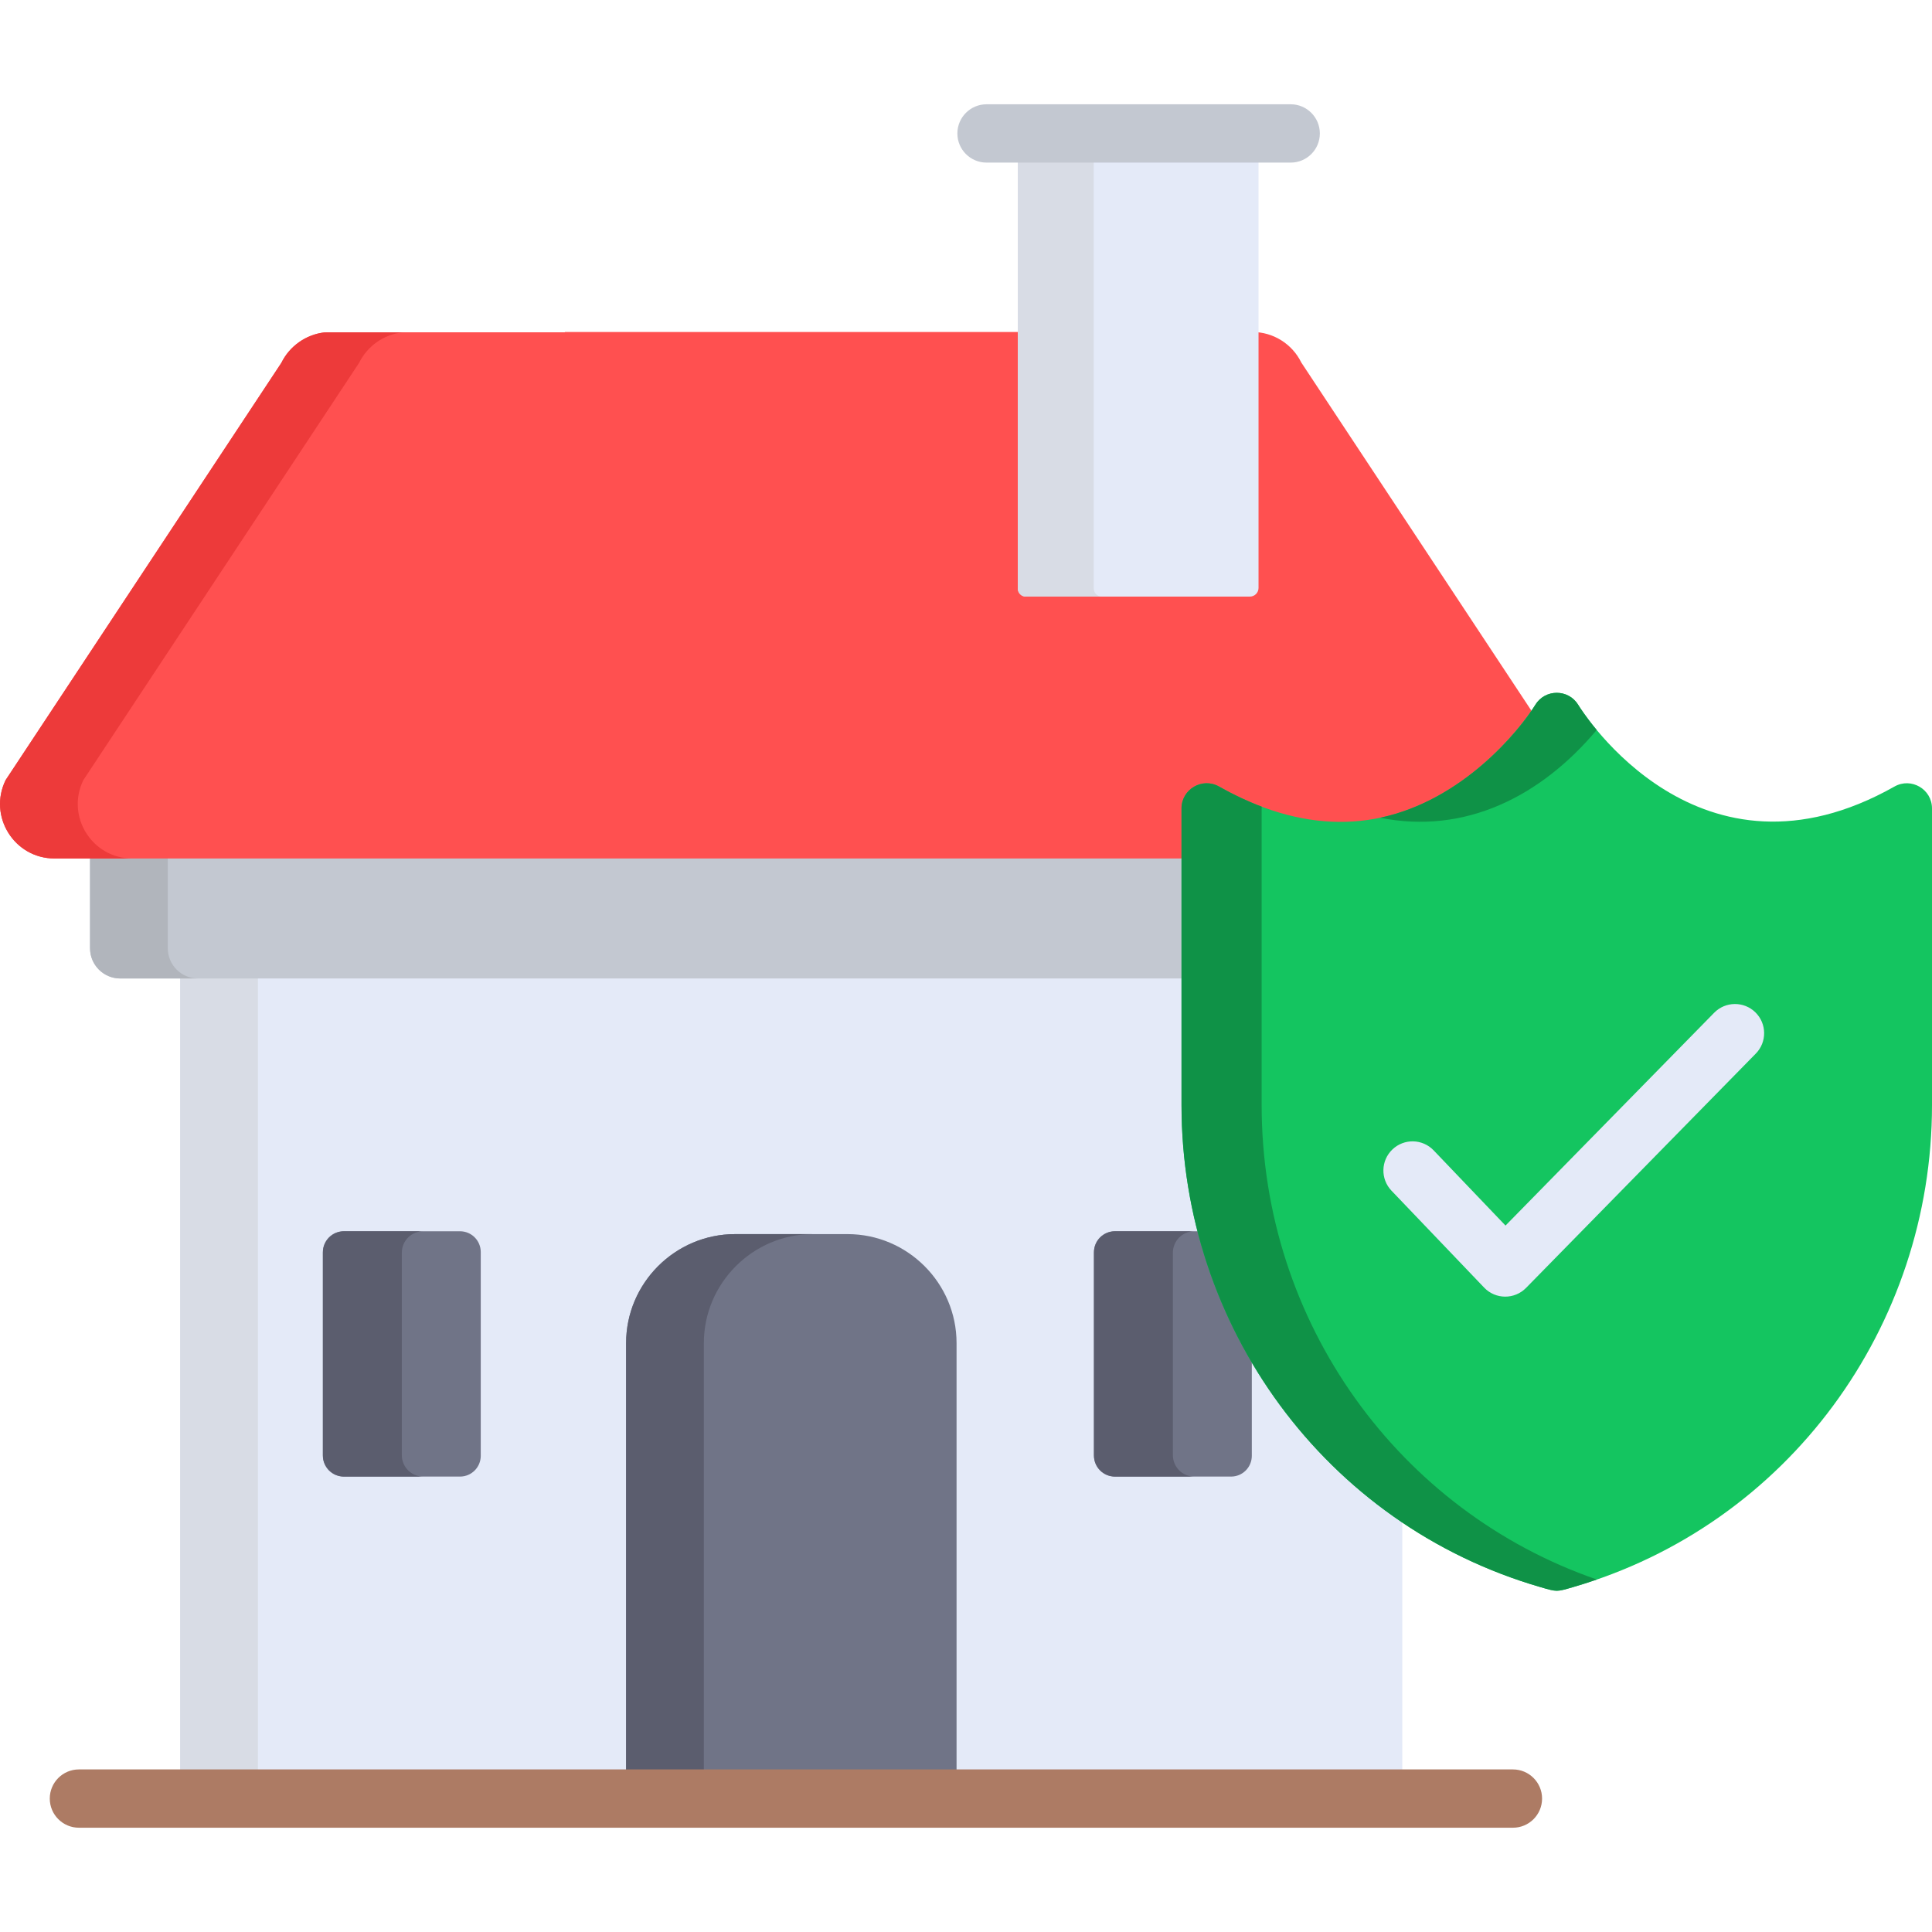 <svg width="80" height="80" viewBox="0 0 80 80" fill="none" xmlns="http://www.w3.org/2000/svg">
<g clip-path="url(#clip0_1937_232517)">
<path d="M48.924 39.992H16.602H7.46V62.867V74.475H58.066C58.066 73.56 58.066 40.579 58.066 39.992H48.924Z" fill="#E4EAF8"/>
<path d="M10.68 39.992H7.46V62.867V74.475H10.68V62.867V39.992Z" fill="#D8DCE5"/>
<path d="M50.428 35.383H3.728V39.264C3.728 39.956 4.289 40.517 4.981 40.517H50.428V35.383Z" fill="#C3C8D1"/>
<path d="M6.948 39.264V35.383H3.728V39.264C3.728 39.956 4.289 40.517 4.981 40.517H8.201C7.509 40.517 6.948 39.956 6.948 39.264Z" fill="#B1B5BC"/>
<path d="M65.302 32.287L53.884 15.011C53.505 14.238 52.719 13.747 51.858 13.747H23.39V13.76H13.677C13.591 13.76 13.506 13.756 13.422 13.766C12.668 13.855 11.989 14.332 11.651 15.024L0.233 32.3C-0.501 33.799 0.59 35.548 2.258 35.548H48.924V35.535H63.276C64.945 35.535 66.036 33.786 65.302 32.287Z" fill="#FF5050"/>
<path d="M3.452 32.301L14.87 15.024C15.215 14.321 15.899 13.854 16.641 13.766C16.725 13.757 16.81 13.761 16.896 13.761H13.677C13.591 13.761 13.506 13.757 13.422 13.766C12.668 13.855 11.989 14.333 11.651 15.024L0.233 32.301C-0.501 33.8 0.59 35.548 2.258 35.548H5.478C3.81 35.548 2.718 33.8 3.452 32.301Z" fill="#ED3A3A"/>
<path d="M35.096 51.102H30.439C27.957 51.102 25.926 53.132 25.926 55.614V74.475H39.609V55.614C39.609 53.132 37.578 51.102 35.096 51.102Z" fill="#707487"/>
<path d="M33.658 51.102H30.439C27.957 51.102 25.926 53.132 25.926 55.614V74.475H29.145V55.614C29.145 53.132 31.176 51.102 33.658 51.102Z" fill="#5B5D6E"/>
<path d="M62.647 75.682H3.268C2.602 75.682 2.061 75.142 2.061 74.475C2.061 73.808 2.602 73.268 3.268 73.268H62.647C63.313 73.268 63.854 73.808 63.854 74.475C63.854 75.142 63.314 75.682 62.647 75.682Z" fill="#AD7B64"/>
<path d="M50.976 61.142H46.158C45.683 61.142 45.298 60.757 45.298 60.282V51.844C45.298 51.369 45.683 50.984 46.158 50.984H50.976C51.451 50.984 51.835 51.369 51.835 51.844V60.282C51.835 60.757 51.45 61.142 50.976 61.142Z" fill="#707487"/>
<path d="M48.567 60.256V51.87C48.567 51.381 48.963 50.984 49.452 50.984H46.183C45.694 50.984 45.298 51.381 45.298 51.87V60.256C45.298 60.745 45.694 61.142 46.183 61.142H49.452C48.963 61.142 48.567 60.745 48.567 60.256Z" fill="#5B5D6E"/>
<path d="M19.048 61.142H14.229C13.755 61.142 13.37 60.757 13.37 60.282V51.844C13.37 51.369 13.755 50.984 14.229 50.984H19.048C19.522 50.984 19.907 51.369 19.907 51.844V60.282C19.907 60.757 19.522 61.142 19.048 61.142Z" fill="#707487"/>
<path d="M16.639 60.256V51.87C16.639 51.381 17.035 50.984 17.524 50.984H14.255C13.767 50.984 13.37 51.381 13.37 51.87V60.256C13.37 60.745 13.767 61.142 14.255 61.142H17.524C17.035 61.142 16.639 60.745 16.639 60.256Z" fill="#5B5D6E"/>
<path d="M63.801 65.723C54.826 63.124 48.924 54.861 48.924 45.762V33.474C48.924 32.679 49.783 32.177 50.476 32.568C53.884 34.494 57.11 34.52 60.063 32.648C62.321 31.216 63.561 29.207 63.573 29.187C63.978 28.522 64.945 28.523 65.35 29.186C65.559 29.526 70.373 37.13 78.448 32.568C79.141 32.177 80 32.679 80 33.474V45.762C80 54.913 74.049 63.138 65.123 65.723C64.45 65.918 64.477 65.919 63.801 65.723Z" fill="#14C560"/>
<path d="M66.116 30.227C65.655 29.672 65.395 29.259 65.35 29.186C64.944 28.521 63.977 28.523 63.573 29.187C62.917 30.267 60.546 33.145 57.146 33.861C60.678 34.569 63.816 32.966 66.116 30.227Z" fill="#0F9247"/>
<path d="M52.242 45.762V33.474C52.242 33.45 52.245 33.427 52.247 33.403C51.662 33.182 51.072 32.905 50.476 32.568C49.783 32.177 48.924 32.679 48.924 33.474V45.762C48.924 54.873 54.838 63.127 63.801 65.723C64.479 65.92 64.452 65.917 65.123 65.723C65.46 65.626 65.792 65.517 66.121 65.404C57.946 62.584 52.242 54.775 52.242 45.762Z" fill="#0F9247"/>
<path d="M61.456 53.318L57.618 49.303C57.157 48.82 57.175 48.056 57.657 47.596C58.139 47.135 58.903 47.152 59.364 47.634L62.34 50.748L70.98 41.936C71.447 41.46 72.211 41.453 72.687 41.919C73.163 42.386 73.171 43.151 72.704 43.627L63.191 53.329C62.713 53.816 61.927 53.811 61.456 53.318Z" fill="#E4EAF8"/>
<path d="M51.754 24.704H42.478C42.294 24.704 42.145 24.555 42.145 24.37V5.525H52.113V24.345C52.113 24.543 51.952 24.704 51.754 24.704Z" fill="#E4EAF8"/>
<path d="M45.289 24.368V5.525H42.145V24.368C42.145 24.554 42.295 24.704 42.48 24.704H45.625C45.44 24.704 45.289 24.554 45.289 24.368Z" fill="#D8DCE5"/>
<path d="M53.445 6.733H40.851C40.184 6.733 39.643 6.193 39.643 5.526C39.643 4.859 40.184 4.318 40.851 4.318H53.445C54.111 4.318 54.652 4.859 54.652 5.526C54.652 6.193 54.111 6.733 53.445 6.733Z" fill="#C3C8D1"/>
</g>
<defs>
<clipPath id="clip0_1937_232517">
<rect width="80" height="80" fill="white"/>
</clipPath>
</defs>
</svg>
